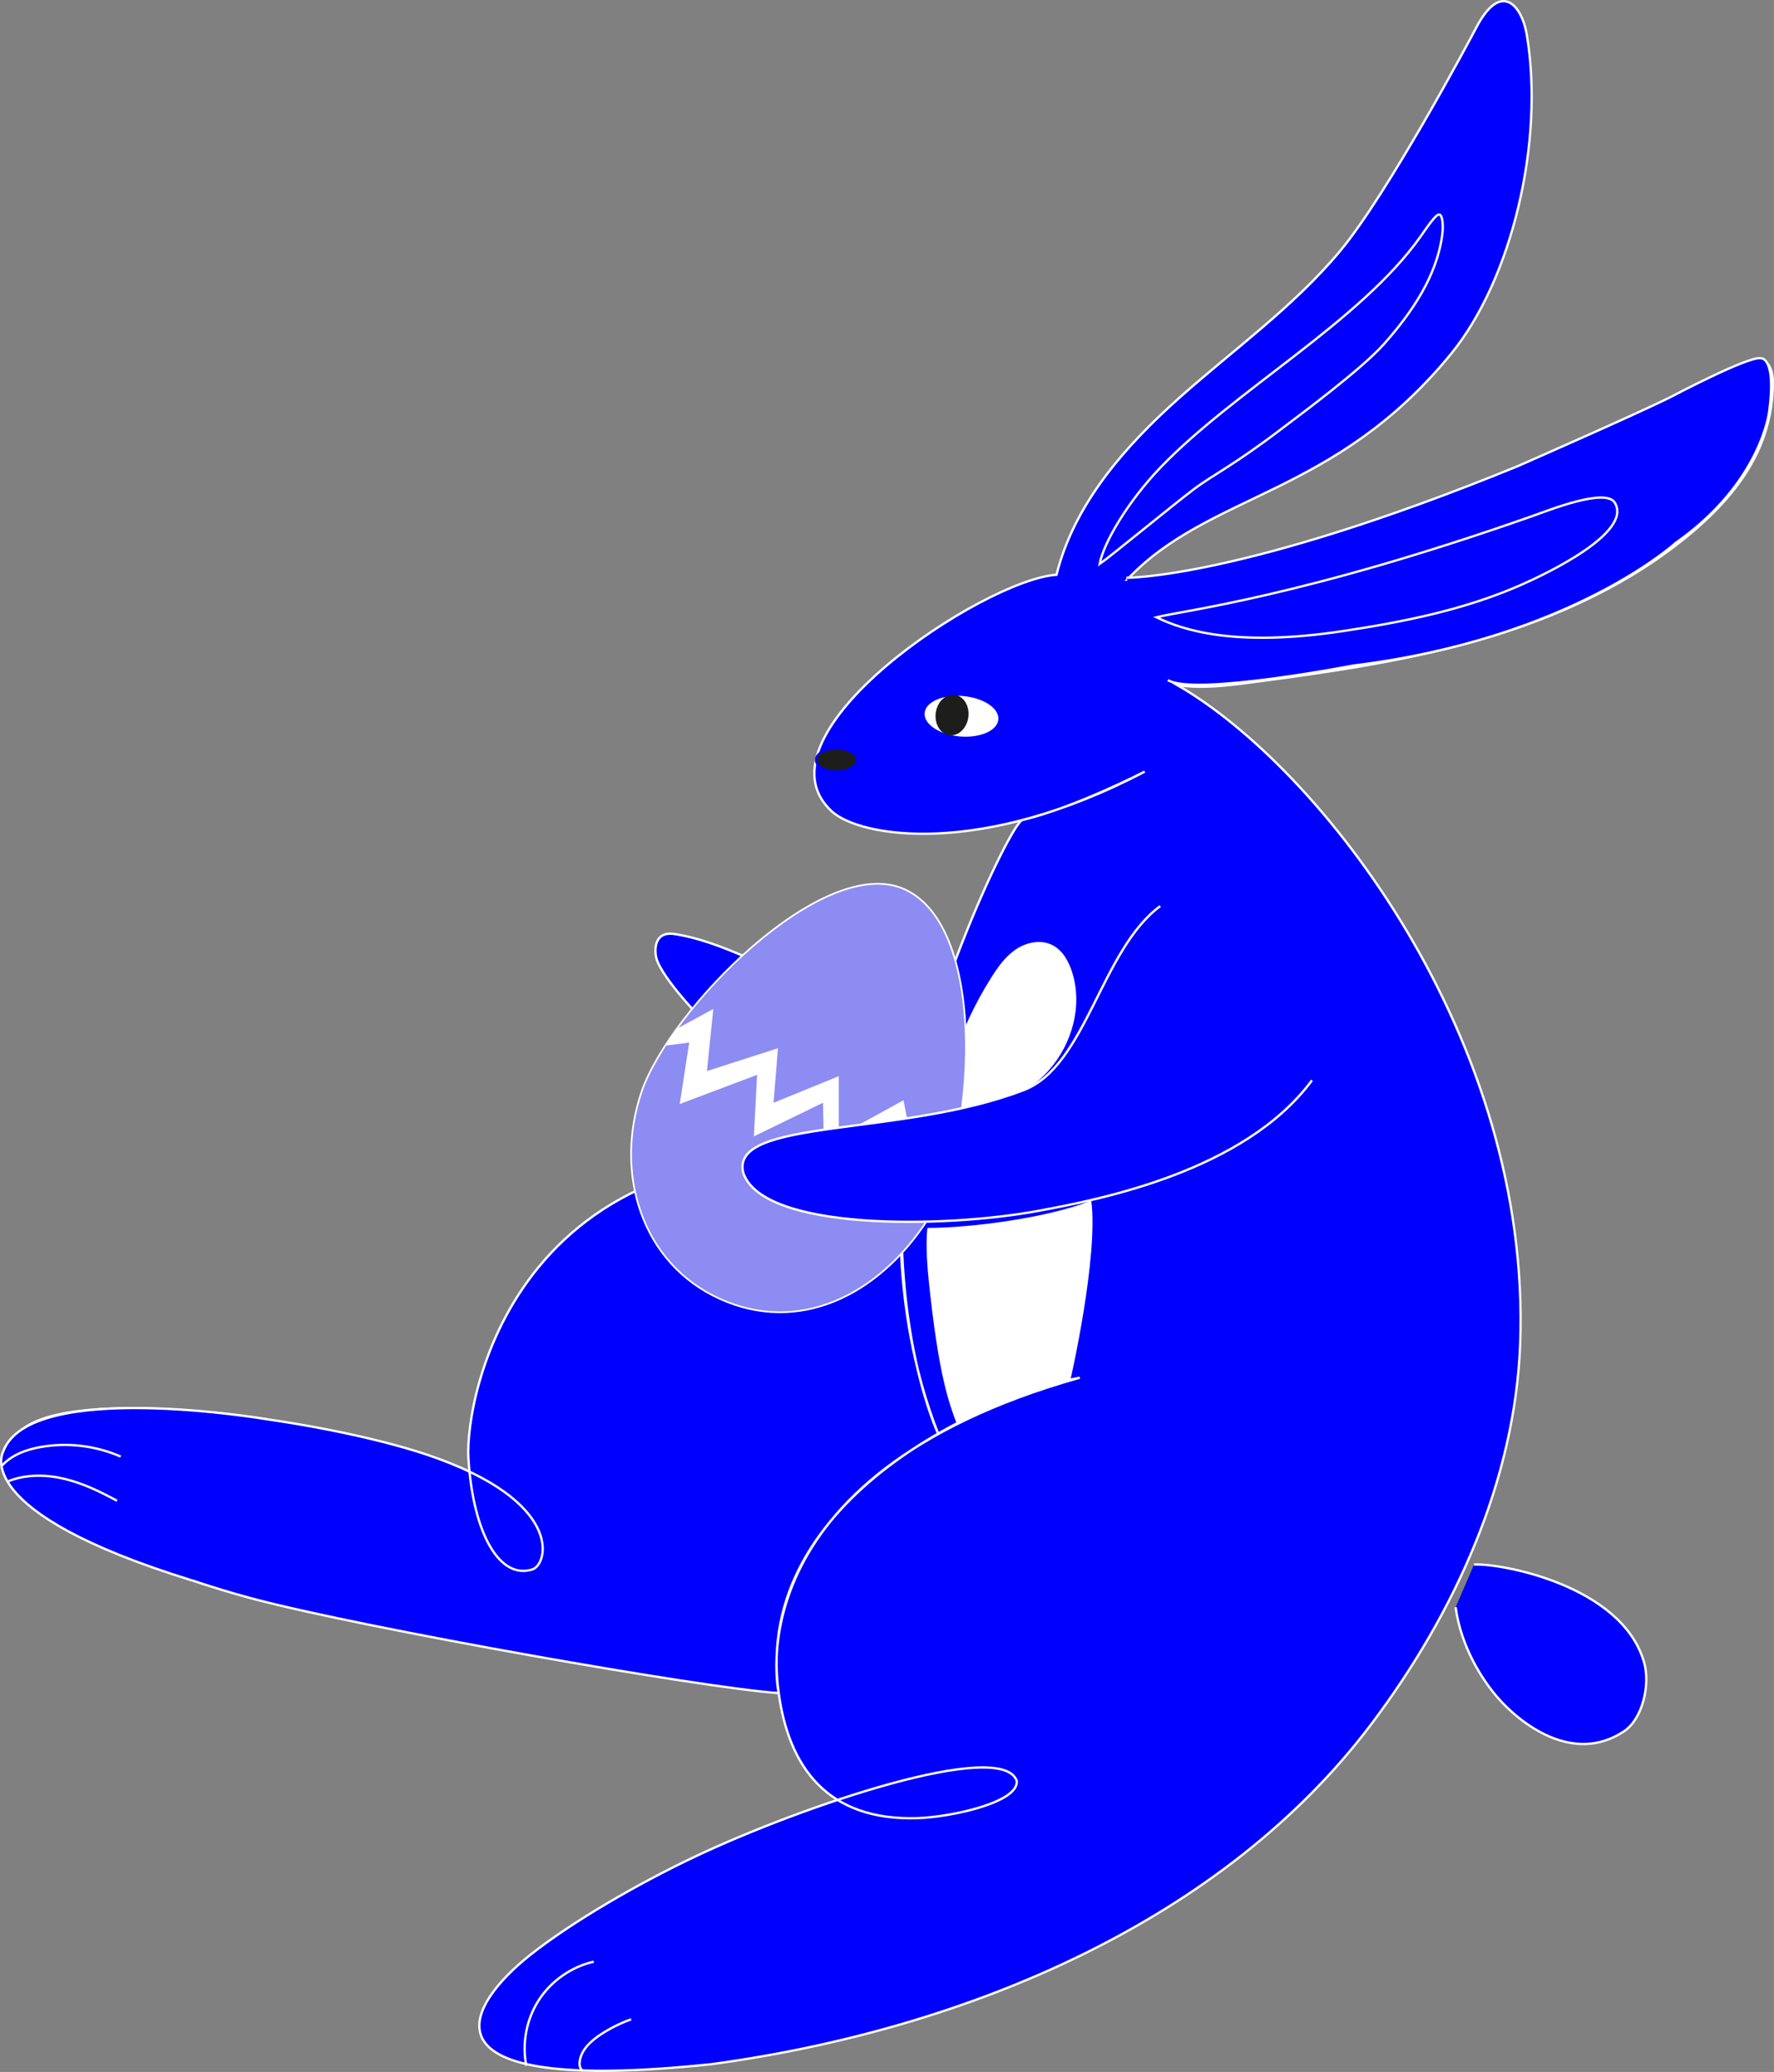 <?xml version="1.0" encoding="UTF-8"?> <svg xmlns="http://www.w3.org/2000/svg" id="_Слой_2" data-name="Слой 2" viewBox="0 0 766.39 894.81"><rect x="0" y="0" width="766.39" height="894.81" fill="#808080" stroke="none"/><defs><style> .cls-1 { fill: #fff; } .cls-2, .cls-3 { fill: #1d1d1b; } .cls-4 { fill: blue; } .cls-4, .cls-3, .cls-5, .cls-6 { stroke-miterlimit: 10; } .cls-4, .cls-5, .cls-6 { stroke: #fff; } .cls-3 { stroke: blue; } .cls-5 { fill: none; } .cls-6 { fill: #8c8cf2; stroke-width: .74px; } </style></defs><g id="_Слой_5" data-name="Слой 5"><g><path class="cls-4" d="M628.85,694.11c2.37,17.5,11.79,31.76,18.33,39.23,9.29,10.62,32.19,29.08,54.37,14.39,8.12-5.38,11.47-20.24,8.72-29.8-9.59-33.44-62.34-42.92-73.47-42.25"></path><path class="cls-4" d="M421.91,476.63c-63.41,5.62-85.42-4.19-116.96-34.74-5.28-5.11-20.15-21.44-21.53-28.65-.64-3.37-.23-7.51,2.74-9.22,1.88-1.08,4.21-.84,6.35-.47,17.56,3.03,33.42,12.04,50.12,18.26,5.85,2.18,19.42,6.04,26.59,6.85,19.45,2.2,42.11-7.73,50.76-13.61"></path><path class="cls-4" d="M336.41,731.22s-21.01-93.67,130.06-136.24h0c-35.8,6.82-141.86,50.44-130.06,136.24,4.34,31.53,20.69,55.3,60.13,53.98,14.28-.48,43.7-6.76,42.7-16.12-6.53-18.22-92.17,10.65-138.42,32.47-25.69,12.12-54.03,28.67-71.9,42.84-25.37,20.12-55.08,61.08,78.55,47.06,110.64-15.06,221.1-61.95,285.07-147,36.24-48.17,61.98-105.3,64.19-164.08,4.95-131.34-85.85-248.67-148.11-284.5,10.61,1.6,21.42,.23,32.06-1.17,33.68-4.44,67.45-9.28,100.05-18.82,32.6-9.54,64.2-23.99,90.14-45.92,12.31-10.4,23.45-22.73,29.65-37.61,3.59-8.63,5.43-17.98,5.39-27.33-.02-3.87-1.15-8.7-4.94-9.48-1.55-.32-3.14,.19-4.63,.71-9.91,3.52-19.24,8.44-28.62,13.2-62.19,31.51-127.81,56.23-195.33,73.56-14.83,3.81-30.16,7.26-45.47,7.33,35.61-37.79,89.61-35.73,140.05-97.64,26.26-32.24,40.37-91.67,32.6-137.8-2.12-12.6-11.14-23.54-21.91-2.8-2.72,5.25-38.17,71.62-58.73,96.31-20.12,24.16-46.1,42.59-69.57,63.5-23.48,20.91-45.33,45.81-52.94,76.32-31.43,2.03-132.79,69.23-97.1,102.16,12.13,11.19,64.47,20.03,135.22-17.16,0,0-29.95,15.47-52.85,20.92-5.21,1.24-47.11,90.53-51.34,148.44-5.39,73.69,14.94,116.57,14.94,116.57-23.02-58.18-14.94-116.57-14.94-116.57-167.65-25.63-189.58,101.59-188,127.2,2.02,32.68,13.55,52.54,27.68,47.99,6.82-2.19,13.86-29.54-45.55-49.53-45.27-15.23-146.12-29.34-172.91-12.3-43.62,27.74,55.22,63.29,98.12,74.61,48.09,12.7,194.37,38.56,226.76,40.64"></path><ellipse class="cls-3" cx="361.4" cy="328.22" rx="8.87" ry="5.01"></ellipse><path class="cls-1" d="M428.11,422.39c2.93-4.68,6.2-9.32,10.77-12.4,4.58-3.08,10.74-4.34,15.68-1.88,4.5,2.24,7.14,7.05,8.65,11.84,4.54,14.47,0,30.77-10,42.16-10.79,12.29-24.72,15.89-38.94,18.35-9.7,1.68-9.24,4.29-7.79-4.09,1.13-6.49,3.1-12.95,5.19-19.18,4.09-12.17,9.58-23.96,16.45-34.81Z"></path><path class="cls-1" d="M401.18,552.71c4.25,41.01,8.66,52.86,12.09,62.04,0,0,27.9-14.57,49.13-18.6,0,0,12.21-53.21,9.05-77.65-18.65,7.4-51.72,11.8-70.78,11.8-.93,7.32,.16,18.98,.52,22.41Z"></path><path class="cls-5" d="M613.81,101.99c2.76-3.92,6.59-9.7,8.04-9.34,1.43,.36,1.73,5.06,1.18,9.06-2.46,17.77-13.14,33.31-25.03,46.75-9.89,11.17-36.79,30.98-43.63,36.19-21.69,16.55-30,20.15-38.63,26.64-9.22,6.95-35.73,28.82-40.68,32.27,1.73-9.26,12.22-26.93,26.03-41.4,31.9-33.42,86.83-63.35,112.72-100.17Z"></path><path class="cls-5" d="M227.37,892.13c-1.93-9.69,.06-20.1,5.43-28.39,5.37-8.29,14.07-14.36,23.7-16.54"></path><path class="cls-5" d="M251.96,894.31c-1.35-.56-1.7-2.32-1.55-3.77,.53-5.15,4.79-9.07,9.12-11.92,4.09-2.69,8.51-4.89,13.12-6.53"></path><g><ellipse class="cls-1" cx="415.33" cy="309.3" rx="8.75" ry="15.99" transform="translate(70.71 695.82) rotate(-84.95)"></ellipse><ellipse class="cls-2" cx="411.28" cy="308.78" rx="8.79" ry="7.1" transform="translate(51.28 676.07) rotate(-82.47)"></ellipse></g><path class="cls-6" d="M400.55,527.05c-21.23,32.49-55.38,49.28-89.45,33.95s-45.85-54.38-33.95-89.45c12.01-35.38,78.49-103.29,113.55-87.53,37.34,16.79,30.29,111.75,9.85,143.03Z"></path><polygon class="cls-1" points="292.38 444.28 308.16 435.75 305.42 462.55 336.09 452.7 334.18 476.25 362.38 464.75 362.38 490.5 390.32 475.16 394.97 498.98 412.22 485.29 422.08 509.12 417.43 511.03 410.03 495.97 389.77 512.68 385.11 488.58 356.08 503.37 355.54 476.25 325.69 490.77 327.06 464.2 293.65 476.8 297.75 450.24 287.35 451.62 292.38 444.28"></polygon><path class="cls-4" d="M566.8,466.55c-29.25,39.53-91.97,51.54-118.36,56.41-40.85,7.54-118.69,8.62-127.3-16.34-6.28-23.9,68.29-15.44,121.22-35.88,26.83-10.36,33.35-60.64,58.87-79.42"></path><path class="cls-4" d="M486.57,249.52s49.52,.64,168.86-48.09c0,0,52.95-23.22,66.47-30.05,0,0,33.47-17.7,38.72-16.66,0,0,6.85-1.07,3.71,22.92,0,0-3.42,30.93-40.39,56.82,0,0-45.26,41.44-139.45,53,0,0-68.4,13.21-79.97,6.26"></path><path class="cls-5" d="M657.19,252.57c10.52-4.63,48.23-22.46,40.44-35.45-3.97-6.61-28.74,3.33-35.53,5.72-99.99,35.18-151.35,40.88-162.52,43.74,11.36,5.53,33.87,13.03,80.58,5.97,26.34-3.98,52.65-9.24,77.03-19.98Z"></path><path class="cls-4" d="M115.42,612.96s-102.69-17.56-114.05,13.97c0,0-15.25,25.76,81.53,55.59"></path><g><path class="cls-5" d="M3.64,639.67c7.64-3.01,16.25-2.9,24.23-.99,7.99,1.91,15.45,5.54,22.67,9.46"></path><path class="cls-5" d="M.66,633.17c4.28-4.85,10.75-7.18,17.12-8.28,11.53-2,23.63-.53,34.35,4.16"></path></g></g></g></svg> 